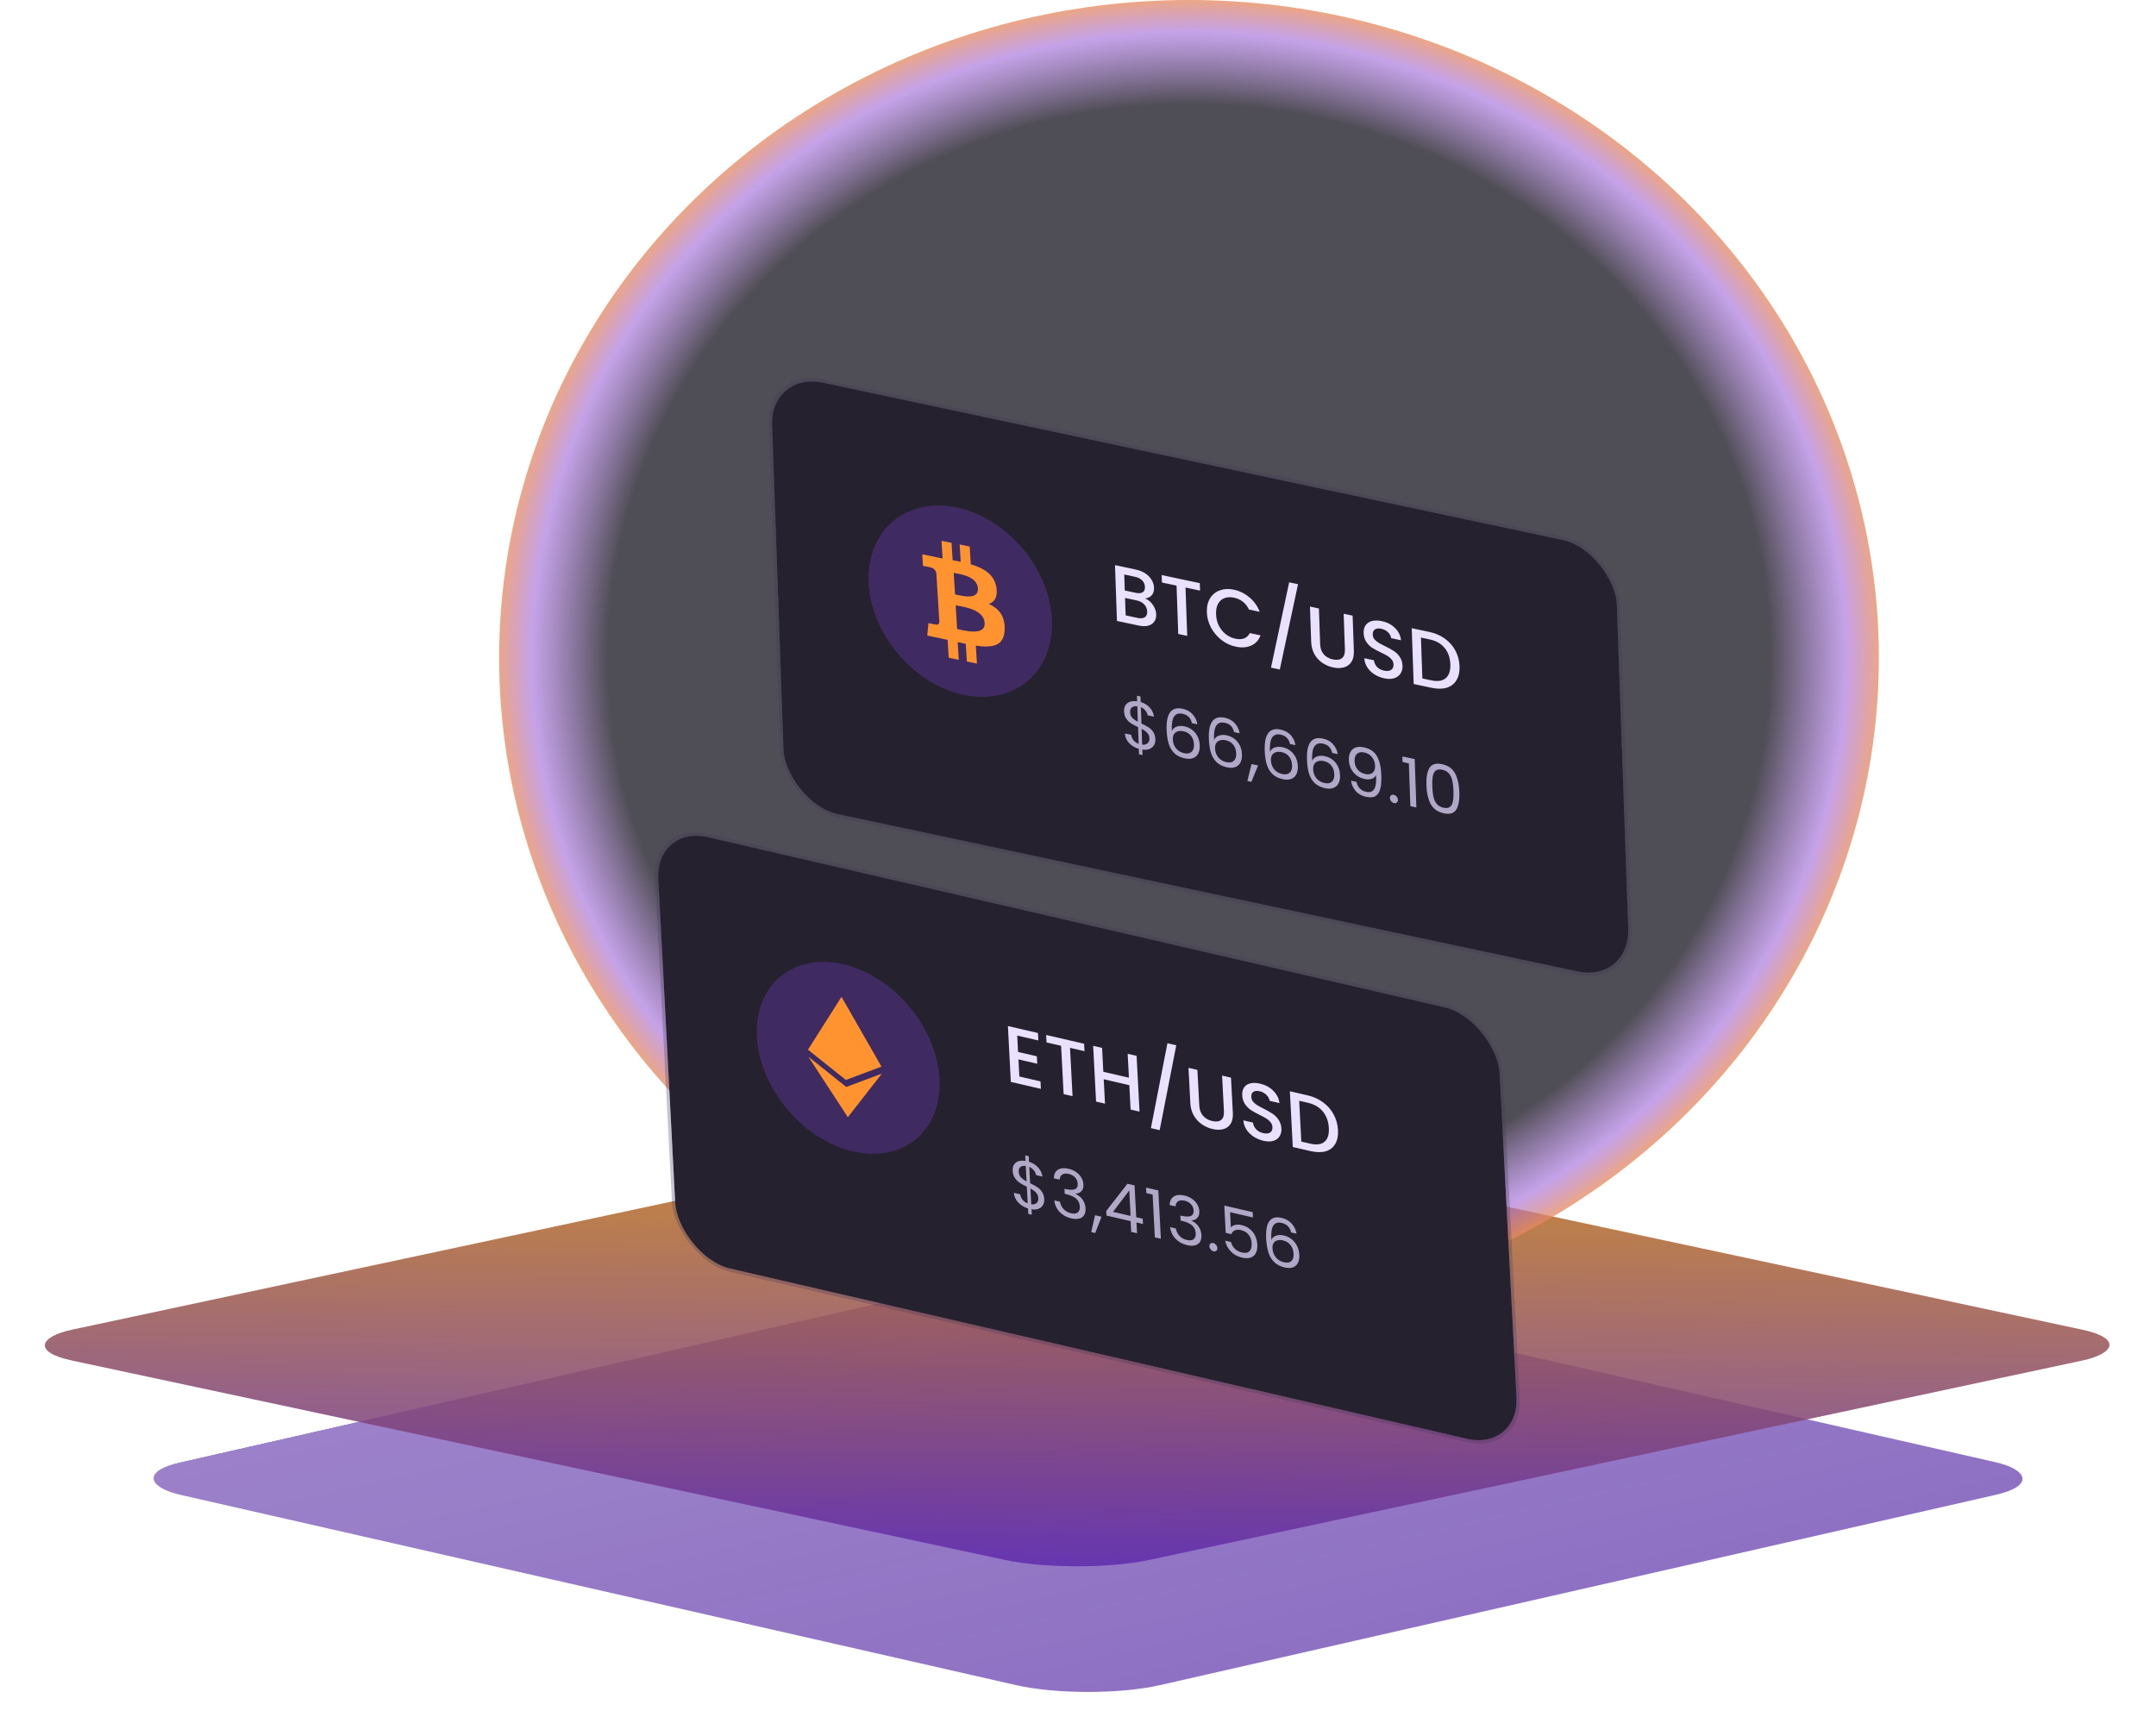 <svg xmlns="http://www.w3.org/2000/svg" width="644" height="511" viewBox="0 0 644 511" fill="none"><g filter="url(#filter0_b_359_1398)"><g clip-path="url(#clip0_359_1398)"><rect width="300" height="300" rx="22" transform="matrix(-0.975 0.222 0.975 0.222 325 375.044)" fill="url(#paint0_linear_359_1398)" fill-opacity="0.8"></rect></g></g><g clip-path="url(#clip1_359_1398)"><rect width="329" height="329" rx="22" transform="matrix(0.978 0.209 -0.978 0.209 321.746 333.027)" fill="url(#paint1_linear_359_1398)" fill-opacity="0.8"></rect><rect width="329" height="329" rx="22" transform="matrix(0.978 0.209 -0.978 0.209 321.746 333.027)" fill="#23202A" fill-opacity="0.3"></rect></g><ellipse cx="355.158" cy="196.5" rx="206.062" ry="196.5" fill="url(#paint2_radial_359_1398)" fill-opacity="0.8"></ellipse><g clip-path="url(#clip2_359_1398)"><rect width="258" height="129" rx="16" transform="matrix(0.974 0.225 0.052 0.999 195.811 246.455)" fill="#26212E"></rect><g clip-path="url(#clip3_359_1398)"><path d="M280.179 328.847C277.319 342.992 262.981 348.683 248.183 341.575C233.363 334.463 223.678 317.227 226.539 303.103C229.399 288.957 243.716 283.262 258.535 290.374C273.332 297.459 283.039 314.701 280.179 328.847Z" fill="#3F2B61"></path><g clip-path="url(#clip4_359_1398)"><path d="M263.292 318.6L252.663 322.584L241.343 313.533L251.362 297.755L263.292 318.6ZM252.773 324.676L241.453 315.626L253.246 333.706L263.409 320.695L252.773 324.676Z" fill="#FF932F"></path></g></g><path d="M303.844 309.331L304.1 314.22L309.712 315.516L309.829 317.745L304.217 316.449L304.484 321.554L310.798 323.012L310.915 325.241L301.935 323.167L301.061 306.486L310.041 308.559L310.158 310.788L303.844 309.331ZM323.825 311.766L323.942 313.994L319.616 312.996L320.372 327.424L317.706 326.808L316.95 312.38L312.6 311.376L312.484 309.147L323.825 311.766ZM339.504 315.385L340.377 332.042L337.711 331.427L337.329 324.141L329.682 322.375L330.064 329.661L327.398 329.046L326.525 312.389L329.191 313.004L329.565 320.147L337.212 321.912L336.838 314.77L339.504 315.385ZM351.353 312.225L346.398 337.576L343.779 336.971L348.711 311.615L351.353 312.225ZM357.668 319.579L358.224 330.196C358.291 331.458 358.66 332.483 359.333 333.27C360.021 334.06 360.942 334.588 362.096 334.855C363.265 335.124 364.152 335.014 364.758 334.522C365.379 334.034 365.657 333.159 365.591 331.897L365.034 321.279L367.7 321.895L368.254 332.464C368.325 333.822 368.097 334.906 367.57 335.716C367.042 336.525 366.307 337.05 365.365 337.29C364.423 337.531 363.367 337.516 362.198 337.246C361.029 336.976 359.949 336.498 358.958 335.811C357.982 335.128 357.189 334.251 356.579 333.178C355.968 332.106 355.627 330.891 355.556 329.533L355.002 318.963L357.668 319.579ZM377.408 340.757C376.317 340.505 375.325 340.087 374.431 339.502C373.537 338.901 372.822 338.183 372.286 337.349C371.749 336.515 371.456 335.619 371.405 334.66L374.258 335.319C374.358 336.052 374.662 336.706 375.17 337.281C375.693 337.86 376.399 338.251 377.287 338.457C378.207 338.669 378.913 338.611 379.404 338.282C379.894 337.938 380.12 337.406 380.082 336.687C380.053 336.128 379.866 335.634 379.52 335.207C379.19 334.784 378.778 334.42 378.284 334.117C377.807 333.817 377.141 333.458 376.287 333.04C375.212 332.508 374.332 332.021 373.647 331.578C372.976 331.124 372.39 330.531 371.89 329.8C371.39 329.068 371.112 328.184 371.058 327.145C371.008 326.186 371.197 325.401 371.627 324.79C372.057 324.179 372.683 323.779 373.505 323.59C374.327 323.401 375.291 323.434 376.398 323.69C377.973 324.053 379.28 324.758 380.321 325.803C381.376 326.836 381.995 328.068 382.178 329.499L379.231 328.819C379.153 328.201 378.845 327.617 378.308 327.067C377.771 326.516 377.081 326.144 376.239 325.95C375.475 325.773 374.862 325.829 374.4 326.117C373.938 326.405 373.726 326.924 373.765 327.675C373.792 328.187 373.962 328.644 374.276 329.048C374.605 329.44 375.008 329.785 375.486 330.085C375.963 330.385 376.614 330.74 377.436 331.151C378.528 331.703 379.416 332.208 380.103 332.666C380.805 333.128 381.406 333.733 381.907 334.48C382.423 335.215 382.709 336.109 382.764 337.164C382.809 338.011 382.624 338.757 382.212 339.404C381.814 340.054 381.199 340.512 380.366 340.777C379.548 341.03 378.562 341.024 377.408 340.757ZM390.593 327.18C392.323 327.58 393.853 328.272 395.183 329.258C396.528 330.231 397.585 331.438 398.353 332.878C399.137 334.306 399.573 335.867 399.661 337.561C399.75 339.254 399.469 340.642 398.817 341.722C398.18 342.807 397.225 343.533 395.951 343.902C394.691 344.258 393.196 344.237 391.466 343.837L386.157 342.612L385.284 325.954L390.593 327.18ZM391.349 341.608C393.251 342.047 394.681 341.857 395.639 341.036C396.597 340.215 397.026 338.846 396.925 336.929C396.824 334.996 396.238 333.369 395.168 332.048C394.098 330.728 392.611 329.848 390.709 329.409L388.067 328.799L388.706 340.998L391.349 341.608Z" fill="#EAE0FF"></path><path d="M311.92 358.206C311.954 358.846 311.83 359.422 311.549 359.936C311.267 360.437 310.831 360.809 310.24 361.055C309.663 361.303 308.954 361.356 308.112 361.214L308.197 362.832L307.144 362.589L307.06 360.971C305.872 360.592 304.89 359.984 304.115 359.147C303.339 358.297 302.917 357.351 302.849 356.31L304.74 356.746C304.821 357.317 305.048 357.85 305.42 358.344C305.806 358.84 306.326 359.217 306.981 359.473L306.719 354.48C305.837 354.053 305.123 353.658 304.578 353.295C304.033 352.933 303.559 352.455 303.155 351.862C302.752 351.269 302.528 350.546 302.483 349.694C302.427 348.616 302.744 347.808 303.434 347.27C304.138 346.735 305.098 346.569 306.315 346.771L306.228 345.113L307.281 345.356L307.368 347.014C308.477 347.362 309.386 347.934 310.095 348.729C310.803 349.51 311.236 350.419 311.393 351.455L309.503 351.019C309.413 350.538 309.19 350.072 308.833 349.621C308.475 349.157 308.013 348.8 307.448 348.552L307.704 353.425C308.573 353.849 309.28 354.243 309.825 354.605C310.383 354.958 310.857 355.429 311.247 356.019C311.65 356.612 311.875 357.341 311.92 358.206ZM304.291 350.013C304.325 350.665 304.539 351.208 304.934 351.641C305.329 352.074 305.896 352.488 306.636 352.882L306.394 348.269C305.722 348.179 305.194 348.281 304.812 348.574C304.429 348.854 304.255 349.334 304.291 350.013ZM308.034 359.736C308.732 359.818 309.264 359.685 309.631 359.335C310.01 358.989 310.184 358.509 310.152 357.897C310.118 357.245 309.897 356.7 309.489 356.264C309.08 355.815 308.513 355.401 307.787 355.023L308.034 359.736ZM314.77 351.959C314.797 350.755 315.208 349.903 316.003 349.402C316.799 348.902 317.859 348.804 319.184 349.11C320.067 349.314 320.836 349.656 321.49 350.136C322.156 350.606 322.667 351.157 323.021 351.792C323.388 352.429 323.59 353.1 323.627 353.806C323.67 354.632 323.474 355.29 323.037 355.781C322.614 356.275 322.037 356.524 321.305 356.526L321.31 356.626C322.166 357.034 322.857 357.607 323.383 358.347C323.91 359.087 324.2 359.963 324.253 360.975C324.293 361.734 324.16 362.38 323.854 362.915C323.548 363.436 323.066 363.792 322.408 363.982C321.751 364.172 320.948 364.158 319.999 363.939C318.622 363.621 317.473 362.994 316.551 362.058C315.629 361.108 315.08 359.942 314.905 358.56L316.62 358.956C316.752 359.776 317.105 360.502 317.677 361.134C318.249 361.766 318.99 362.187 319.899 362.397C320.809 362.607 321.485 362.526 321.927 362.155C322.382 361.773 322.589 361.196 322.549 360.424C322.497 359.425 322.134 358.631 321.462 358.042C320.789 357.452 319.797 357.006 318.484 356.703L318.036 356.6L317.957 355.082L318.424 355.19C319.619 355.452 320.511 355.461 321.102 355.216C321.691 354.957 321.965 354.415 321.921 353.59C321.884 352.884 321.627 352.266 321.15 351.735C320.686 351.207 320.038 350.847 319.207 350.655C318.402 350.469 317.763 350.532 317.292 350.844C316.82 351.156 316.558 351.661 316.505 352.359L314.77 351.959ZM329.038 363.441L327.137 368.31L325.949 368.035L327.09 362.991L329.038 363.441ZM330.507 363.09L330.435 361.711L336.766 353.584L338.89 354.074L339.388 363.581L341.337 364.031L341.42 365.609L339.471 365.159L339.64 368.375L337.886 367.97L337.717 364.754L330.507 363.09ZM337.314 355.585L332.47 361.984L337.713 363.194L337.314 355.585ZM342.417 356.388L342.33 354.73L345.994 355.576L346.751 370.016L344.958 369.602L344.288 356.82L342.417 356.388ZM349.387 359.95C349.413 358.746 349.824 357.894 350.619 357.394C351.415 356.893 352.475 356.796 353.8 357.102C354.683 357.306 355.452 357.648 356.106 358.128C356.772 358.597 357.283 359.149 357.637 359.783C358.004 360.421 358.206 361.092 358.243 361.798C358.286 362.623 358.09 363.282 357.653 363.773C357.23 364.267 356.653 364.515 355.921 364.517L355.926 364.617C356.782 365.025 357.473 365.599 358 366.339C358.526 367.079 358.816 367.955 358.869 368.967C358.909 369.725 358.776 370.372 358.47 370.907C358.164 371.428 357.682 371.784 357.024 371.974C356.367 372.164 355.564 372.15 354.616 371.931C353.238 371.613 352.089 370.986 351.167 370.049C350.245 369.1 349.696 367.934 349.521 366.552L351.236 366.948C351.368 367.768 351.721 368.494 352.293 369.126C352.865 369.757 353.606 370.178 354.515 370.388C355.425 370.598 356.101 370.518 356.543 370.146C356.998 369.765 357.205 369.188 357.165 368.415C357.113 367.417 356.75 366.623 356.078 366.033C355.405 365.444 354.413 364.998 353.1 364.695L352.652 364.591L352.573 363.074L353.04 363.181C354.235 363.444 355.127 363.453 355.718 363.208C356.307 362.949 356.581 362.407 356.537 361.582C356.5 360.876 356.243 360.258 355.766 359.727C355.302 359.198 354.655 358.838 353.823 358.646C353.018 358.461 352.379 358.524 351.908 358.836C351.436 359.148 351.174 359.653 351.121 360.351L349.387 359.95ZM362.526 373.777C362.188 373.699 361.896 373.513 361.65 373.219C361.403 372.926 361.271 372.606 361.253 372.26C361.235 371.913 361.336 371.647 361.557 371.462C361.779 371.276 362.058 371.222 362.396 371.3C362.721 371.375 363 371.558 363.233 371.849C363.48 372.142 363.612 372.462 363.63 372.808C363.648 373.155 363.547 373.421 363.325 373.606C363.117 373.795 362.851 373.852 362.526 373.777ZM374.258 363.66L367.418 362.081L367.657 366.635C367.933 366.278 368.357 366.034 368.927 365.902C369.497 365.758 370.12 365.763 370.796 365.919C371.874 366.168 372.763 366.604 373.463 367.226C374.163 367.834 374.674 368.538 374.998 369.336C375.335 370.124 375.524 370.924 375.567 371.736C375.617 372.695 375.487 373.513 375.176 374.191C374.865 374.869 374.357 375.344 373.653 375.616C372.961 375.89 372.083 375.904 371.017 375.658C369.653 375.343 368.53 374.729 367.648 373.815C366.766 372.901 366.202 371.824 365.958 370.583L367.692 370.984C367.901 371.782 368.289 372.457 368.857 373.009C369.425 373.561 370.125 373.933 370.956 374.125C371.983 374.362 372.739 374.227 373.226 373.722C373.712 373.202 373.928 372.424 373.874 371.385C373.819 370.346 373.518 369.487 372.969 368.808C372.419 368.116 371.637 367.653 370.624 367.419C369.936 367.26 369.341 367.293 368.839 367.519C368.35 367.735 368.004 368.109 367.8 368.641L366.125 368.254L365.697 360.105L374.174 362.062L374.258 363.66ZM385.657 368.127C385.294 366.583 384.365 365.638 382.871 365.294C381.715 365.027 380.875 365.286 380.351 366.073C379.827 366.847 379.626 368.28 379.749 370.374C380.011 369.75 380.477 369.325 381.145 369.098C381.826 368.86 382.595 368.841 383.452 369.038C384.79 369.347 385.878 370.019 386.715 371.055C387.565 372.093 388.03 373.364 388.109 374.869C388.156 375.774 388.023 376.546 387.71 377.184C387.41 377.825 386.92 378.277 386.241 378.542C385.575 378.809 384.748 378.828 383.761 378.6C382.423 378.291 381.361 377.744 380.575 376.957C379.79 376.171 379.219 375.204 378.864 374.056C378.508 372.909 378.289 371.543 378.206 369.958C377.95 365.072 379.485 363.012 382.811 363.78C384.084 364.074 385.103 364.658 385.867 365.531C386.632 366.405 387.107 367.396 387.294 368.505L385.657 368.127ZM383.163 370.491C382.604 370.362 382.084 370.36 381.603 370.486C381.121 370.598 380.737 370.858 380.45 371.266C380.176 371.663 380.056 372.201 380.092 372.88C380.145 373.892 380.474 374.783 381.079 375.554C381.684 376.312 382.519 376.814 383.584 377.06C384.493 377.27 385.199 377.15 385.702 376.7C386.217 376.241 386.449 375.518 386.397 374.533C386.342 373.494 386.04 372.622 385.49 371.916C384.939 371.197 384.163 370.722 383.163 370.491Z" fill="#B1A7C7"></path></g><rect x="-0.513" y="-0.612" width="259" height="130" rx="16.5" transform="matrix(0.974 0.225 0.052 0.999 195.83 246.57)" stroke="#453A5C" stroke-opacity="0.3"></rect><g clip-path="url(#clip5_359_1398)"><rect width="258" height="129" rx="16" transform="matrix(0.978 0.208 0.035 0.999 230.073 110.964)" fill="#26212E"></rect><g clip-path="url(#clip6_359_1398)"><path d="M313.643 191.986C310.508 206.207 295.953 212.163 281.163 205.309C266.352 198.449 256.898 181.357 260.034 167.158C263.17 152.937 277.703 146.976 292.514 153.835C307.303 160.668 316.779 177.765 313.643 191.986Z" fill="#3F2B61"></path><path d="M297.628 175.513C297.042 171.634 293.894 169.71 289.97 168.548L289.65 163.249L286.647 162.628L286.968 167.79C286.176 167.631 285.364 167.474 284.558 167.34L284.231 162.156L281.227 161.536L281.56 166.811C280.9 166.691 280.26 166.569 279.639 166.446L279.633 166.424L275.474 165.575L275.695 169.016C275.695 169.016 277.913 169.431 277.88 169.457C279.101 169.703 279.542 170.551 279.693 171.233L280.058 177.266C280.144 177.284 280.25 177.301 280.388 177.361C280.282 177.345 280.177 177.328 280.065 177.289L280.582 185.731C280.551 186.125 280.36 186.735 279.521 186.557C279.554 186.601 277.336 186.116 277.336 186.116L276.972 189.846L280.899 190.663C281.632 190.825 282.338 190.965 283.051 191.128L283.383 196.473L286.387 197.094L286.067 191.794C286.885 191.974 287.704 192.153 288.476 192.313L288.809 197.589L291.813 198.209L291.48 192.864C296.533 193.588 299.993 192.96 300.1 187.956C300.203 183.943 298.289 181.735 295.366 180.396C297.079 179.807 298.061 178.341 297.628 175.513ZM294.12 186.092C294.375 190.083 287.937 188.316 285.897 187.89L285.458 180.801C287.498 181.228 293.874 181.916 294.12 186.092ZM292.108 175.785C292.327 179.433 286.965 177.899 285.268 177.543L284.875 171.12C286.571 171.476 291.871 172 292.108 175.785Z" fill="#FF932F"></path></g><path d="M342.069 178.768C342.951 179.115 343.711 179.744 344.349 180.658C344.987 181.571 345.323 182.523 345.357 183.515C345.387 184.362 345.195 185.083 344.78 185.677C344.381 186.259 343.782 186.663 342.982 186.89C342.182 187.101 341.241 187.092 340.162 186.862L333.635 185.475L333.053 168.805L339.274 170.127C340.385 170.364 341.347 170.758 342.158 171.312C342.97 171.865 343.591 172.513 344.02 173.255C344.45 173.981 344.678 174.744 344.706 175.543C344.74 176.503 344.517 177.249 344.039 177.782C343.56 178.316 342.904 178.644 342.069 178.768ZM335.974 176.378L339.284 177.081C340.161 177.267 340.834 177.212 341.306 176.916C341.792 176.606 342.022 176.068 341.995 175.3C341.969 174.549 341.698 173.912 341.182 173.39C340.682 172.855 339.994 172.494 339.117 172.308L335.807 171.605L335.974 176.378ZM339.849 184.582C340.757 184.774 341.461 184.702 341.962 184.364C342.463 184.026 342.699 183.457 342.671 182.658C342.643 181.842 342.346 181.137 341.782 180.54C341.217 179.944 340.481 179.55 339.573 179.357L336.052 178.608L336.234 183.813L339.849 184.582ZM358.381 174.189L358.459 176.419L354.116 175.496L354.62 189.935L351.944 189.366L351.439 174.927L347.073 173.999L346.995 171.768L358.381 174.189ZM360.489 182.874C360.432 181.243 360.748 179.858 361.439 178.719C362.145 177.584 363.119 176.791 364.362 176.341C365.619 175.878 367.007 175.808 368.525 176.131C370.262 176.5 371.819 177.267 373.196 178.433C374.588 179.586 375.617 181.026 376.283 182.755L373.067 182.072C372.613 181.102 372.004 180.322 371.237 179.731C370.471 179.139 369.595 178.739 368.609 178.529C367.529 178.3 366.575 178.343 365.747 178.659C364.92 178.975 364.279 179.545 363.827 180.369C363.389 181.197 363.192 182.227 363.235 183.458C363.278 184.689 363.551 185.818 364.053 186.846C364.57 187.876 365.26 188.737 366.123 189.428C366.986 190.104 367.957 190.556 369.037 190.786C370.023 190.995 370.884 190.964 371.62 190.692C372.356 190.42 372.92 189.889 373.312 189.099L376.528 189.783C375.974 191.252 375.031 192.274 373.699 192.848C372.384 193.425 370.857 193.529 369.12 193.16C367.586 192.834 366.173 192.177 364.88 191.188C363.587 190.183 362.542 188.953 361.745 187.498C360.965 186.046 360.546 184.505 360.489 182.874ZM387.725 174.498L382.277 199.98L379.648 199.421L385.072 173.934L387.725 174.498ZM393.959 181.751L394.33 192.377C394.374 193.64 394.729 194.659 395.393 195.435C396.072 196.215 396.991 196.727 398.149 196.974C399.323 197.223 400.22 197.096 400.839 196.593C401.474 196.093 401.769 195.212 401.725 193.948L401.354 183.323L404.03 183.892L404.4 194.469C404.447 195.828 404.198 196.918 403.652 197.739C403.106 198.559 402.355 199.098 401.401 199.355C400.447 199.613 399.383 199.617 398.209 199.367C397.036 199.118 395.956 198.658 394.969 197.988C393.998 197.321 393.215 196.456 392.618 195.393C392.022 194.33 391.7 193.119 391.652 191.76L391.283 181.182L393.959 181.751ZM413.479 202.613C412.383 202.38 411.39 201.978 410.501 201.408C409.61 200.822 408.902 200.116 408.376 199.29C407.85 198.464 407.57 197.572 407.537 196.612L410.401 197.221C410.489 197.954 410.783 198.604 411.285 199.17C411.802 199.741 412.506 200.121 413.398 200.31C414.322 200.506 415.034 200.436 415.535 200.098C416.035 199.744 416.272 199.207 416.247 198.487C416.228 197.928 416.047 197.437 415.707 197.015C415.381 196.597 414.973 196.24 414.481 195.945C414.005 195.654 413.34 195.306 412.487 194.903C411.413 194.389 410.534 193.916 409.851 193.485C409.183 193.042 408.604 192.458 408.112 191.735C407.621 191.011 407.357 190.13 407.321 189.091C407.287 188.131 407.493 187.342 407.937 186.722C408.382 186.102 409.02 185.69 409.851 185.486C410.683 185.282 411.655 185.298 412.766 185.534C414.346 185.87 415.652 186.552 416.682 187.581C417.727 188.597 418.329 189.82 418.488 191.25L415.53 190.621C415.462 190.004 415.162 189.424 414.63 188.883C414.099 188.341 413.41 187.981 412.565 187.801C411.798 187.638 411.179 187.705 410.708 188.001C410.237 188.298 410.015 188.822 410.041 189.574C410.059 190.085 410.222 190.541 410.531 190.94C410.855 191.326 411.256 191.665 411.732 191.957C412.208 192.248 412.857 192.593 413.679 192.989C414.769 193.523 415.656 194.013 416.34 194.46C417.039 194.91 417.634 195.505 418.126 196.244C418.633 196.971 418.905 197.862 418.942 198.917C418.972 199.765 418.773 200.516 418.345 201.171C417.933 201.83 417.305 202.299 416.46 202.58C415.631 202.848 414.637 202.859 413.479 202.613ZM427.012 188.777C428.749 189.146 430.279 189.812 431.602 190.776C432.94 191.727 433.983 192.917 434.732 194.346C435.496 195.762 435.908 197.318 435.967 199.013C436.026 200.708 435.718 202.102 435.041 203.196C434.381 204.294 433.405 205.039 432.114 205.431C430.838 205.81 429.331 205.816 427.594 205.446L422.265 204.314L421.683 187.644L427.012 188.777ZM427.516 203.216C429.425 203.622 430.87 203.405 431.85 202.566C432.831 201.727 433.288 200.348 433.221 198.429C433.153 196.494 432.592 194.875 431.536 193.571C430.481 192.268 428.999 191.413 427.089 191.007L424.437 190.443L424.863 202.652L427.516 203.216Z" fill="#EAE0FF"></path><path d="M345.116 220.829C345.138 221.469 345.003 222.048 344.71 222.568C344.417 223.075 343.971 223.456 343.372 223.712C342.785 223.971 342.069 224.037 341.223 223.91L341.28 225.529L340.223 225.305L340.167 223.686C338.976 223.327 337.998 222.735 337.231 221.911C336.464 221.073 336.056 220.133 336.006 219.091L337.904 219.495C337.975 220.065 338.195 220.595 338.561 221.083C338.941 221.573 339.459 221.941 340.114 222.186L339.94 217.189C339.058 216.777 338.346 216.394 337.803 216.041C337.26 215.687 336.79 215.217 336.394 214.63C335.998 214.044 335.785 213.324 335.756 212.471C335.718 211.392 336.052 210.577 336.758 210.026C337.476 209.477 338.447 209.294 339.67 209.474L339.612 207.815L340.669 208.04L340.727 209.699C341.839 210.028 342.745 210.584 343.445 211.368C344.145 212.138 344.565 213.041 344.705 214.076L342.807 213.672C342.726 213.192 342.509 212.729 342.157 212.284C341.804 211.826 341.346 211.477 340.781 211.238L340.951 216.115C341.82 216.524 342.525 216.906 343.069 217.259C343.624 217.602 344.093 218.066 344.476 218.65C344.872 219.236 345.085 219.963 345.116 220.829ZM337.571 212.758C337.594 213.411 337.801 213.951 338.191 214.378C338.581 214.804 339.146 215.209 339.884 215.59L339.723 210.973C339.047 210.896 338.514 211.007 338.123 211.308C337.731 211.595 337.548 212.078 337.571 212.758ZM341.171 222.431C341.873 222.501 342.412 222.357 342.787 222.001C343.176 221.647 343.36 221.164 343.339 220.551C343.316 219.898 343.103 219.356 342.7 218.927C342.296 218.484 341.731 218.08 341.007 217.714L341.171 222.431ZM356.017 216.004C355.678 214.464 354.759 213.534 353.259 213.216C352.098 212.969 351.247 213.244 350.705 214.042C350.163 214.826 349.935 216.265 350.021 218.36C350.297 217.731 350.774 217.297 351.451 217.057C352.142 216.807 352.917 216.774 353.778 216.957C355.121 217.242 356.206 217.896 357.031 218.918C357.869 219.942 358.315 221.208 358.367 222.713C358.399 223.619 358.251 224.395 357.924 225.04C357.61 225.687 357.109 226.149 356.419 226.426C355.743 226.705 354.909 226.74 353.918 226.529C352.575 226.244 351.514 225.714 350.736 224.94C349.958 224.166 349.401 223.208 349.063 222.065C348.725 220.922 348.529 219.557 348.473 217.972C348.303 213.081 349.887 210.991 353.225 211.701C354.504 211.972 355.52 212.539 356.275 213.4C357.03 214.262 357.492 215.246 357.66 216.353L356.017 216.004ZM353.46 218.417C352.899 218.297 352.375 218.305 351.888 218.44C351.4 218.561 351.008 218.828 350.712 219.241C350.428 219.644 350.298 220.185 350.322 220.864C350.357 221.877 350.673 222.764 351.269 223.526C351.865 224.274 352.698 224.762 353.767 224.989C354.68 225.183 355.394 225.051 355.909 224.591C356.436 224.121 356.682 223.393 356.648 222.407C356.612 221.368 356.322 220.5 355.78 219.803C355.238 219.092 354.464 218.63 353.46 218.417ZM368.63 218.685C368.291 217.145 367.372 216.215 365.872 215.897C364.712 215.65 363.86 215.925 363.319 216.723C362.777 217.507 362.548 218.946 362.635 221.041C362.91 220.412 363.387 219.978 364.065 219.738C364.755 219.488 365.531 219.455 366.391 219.638C367.735 219.923 368.819 220.577 369.644 221.599C370.483 222.623 370.928 223.889 370.981 225.394C371.013 226.301 370.865 227.076 370.538 227.721C370.224 228.368 369.722 228.83 369.033 229.107C368.356 229.386 367.523 229.421 366.532 229.21C365.188 228.925 364.128 228.395 363.35 227.621C362.572 226.848 362.014 225.889 361.677 224.746C361.339 223.603 361.142 222.239 361.087 220.653C360.916 215.762 362.5 213.672 365.839 214.382C367.117 214.653 368.134 215.22 368.889 216.082C369.644 216.943 370.105 217.927 370.273 219.034L368.63 218.685ZM366.073 221.098C365.513 220.978 364.989 220.986 364.501 221.121C364.014 221.242 363.622 221.509 363.326 221.922C363.042 222.325 362.912 222.866 362.936 223.546C362.971 224.558 363.287 225.445 363.883 226.207C364.479 226.955 365.311 227.443 366.381 227.67C367.294 227.864 368.007 227.732 368.522 227.272C369.049 226.803 369.296 226.075 369.261 225.088C369.225 224.049 368.936 223.181 368.394 222.484C367.851 221.773 367.078 221.311 366.073 221.098ZM375.789 228.638L373.785 233.549L372.592 233.296L373.832 228.223L375.789 228.638ZM385.317 222.232C384.979 220.692 384.06 219.762 382.56 219.444C381.399 219.197 380.548 219.472 380.006 220.27C379.464 221.054 379.236 222.493 379.322 224.588C379.598 223.959 380.074 223.525 380.752 223.285C381.442 223.035 382.218 223.002 383.079 223.185C384.422 223.47 385.506 224.124 386.332 225.146C387.17 226.17 387.616 227.436 387.668 228.941C387.7 229.848 387.552 230.623 387.225 231.268C386.911 231.915 386.41 232.377 385.72 232.654C385.044 232.933 384.21 232.968 383.219 232.757C381.876 232.472 380.815 231.942 380.037 231.168C379.259 230.395 378.702 229.436 378.364 228.293C378.026 227.15 377.83 225.786 377.774 224.2C377.604 219.309 379.188 217.219 382.526 217.929C383.804 218.2 384.821 218.767 385.576 219.629C386.331 220.49 386.793 221.474 386.961 222.581L385.317 222.232ZM382.761 224.645C382.2 224.525 381.676 224.533 381.189 224.668C380.701 224.789 380.309 225.056 380.013 225.469C379.729 225.872 379.599 226.413 379.623 227.093C379.658 228.105 379.974 228.992 380.57 229.754C381.166 230.502 381.999 230.99 383.068 231.217C383.981 231.411 384.695 231.279 385.209 230.819C385.737 230.35 385.983 229.622 385.949 228.636C385.912 227.596 385.623 226.728 385.081 226.031C384.538 225.32 383.765 224.858 382.761 224.645ZM397.931 224.913C397.592 223.373 396.673 222.444 395.173 222.125C394.013 221.878 393.161 222.153 392.62 222.951C392.077 223.735 391.849 225.175 391.935 227.269C392.211 226.64 392.688 226.206 393.366 225.966C394.056 225.716 394.832 225.683 395.692 225.866C397.036 226.151 398.12 226.805 398.945 227.827C399.784 228.852 400.229 230.117 400.282 231.623C400.313 232.529 400.166 233.304 399.839 233.949C399.525 234.596 399.023 235.058 398.334 235.335C397.657 235.615 396.824 235.649 395.832 235.438C394.489 235.153 393.428 234.623 392.651 233.849C391.873 233.076 391.315 232.117 390.977 230.974C390.64 229.831 390.443 228.467 390.388 226.881C390.217 221.991 391.801 219.9 395.14 220.61C396.418 220.882 397.434 221.448 398.19 222.31C398.945 223.171 399.406 224.155 399.574 225.262L397.931 224.913ZM395.374 227.326C394.814 227.207 394.29 227.214 393.802 227.349C393.315 227.47 392.923 227.737 392.626 228.15C392.343 228.553 392.213 229.094 392.236 229.774C392.272 230.786 392.588 231.673 393.184 232.435C393.78 233.183 394.612 233.671 395.682 233.898C396.594 234.092 397.308 233.96 397.823 233.501C398.35 233.031 398.597 232.303 398.562 231.317C398.526 230.277 398.237 229.409 397.695 228.712C397.152 228.001 396.379 227.539 395.374 227.326ZM405.199 233.541C405.356 234.328 405.676 234.978 406.16 235.491C406.657 236.006 407.31 236.35 408.118 236.522C409.201 236.752 409.981 236.488 410.46 235.73C410.951 234.975 411.148 233.568 411.05 231.511C410.797 232.052 410.357 232.428 409.73 232.639C409.103 232.836 408.398 232.852 407.615 232.685C406.742 232.5 405.953 232.153 405.249 231.647C404.558 231.129 404.004 230.476 403.588 229.687C403.172 228.897 402.947 228.003 402.912 227.004C402.862 225.578 403.227 224.518 404.005 223.823C404.783 223.116 405.915 222.92 407.402 223.236C409.228 223.624 410.527 224.502 411.3 225.87C412.085 227.241 412.52 229.125 412.604 231.524C412.663 233.203 412.561 234.557 412.299 235.586C412.05 236.617 411.584 237.345 410.9 237.768C410.228 238.194 409.286 238.278 408.074 238.02C406.743 237.738 405.694 237.151 404.925 236.26C404.156 235.369 403.699 234.346 403.555 233.191L405.199 233.541ZM407.855 231.209C408.729 231.394 409.437 231.274 409.978 230.847C410.52 230.406 410.774 229.713 410.741 228.767C410.706 227.767 410.404 226.903 409.835 226.174C409.265 225.444 408.485 224.974 407.494 224.763C406.581 224.569 405.861 224.707 405.334 225.177C404.819 225.65 404.579 226.366 404.613 227.325C404.647 228.298 404.941 229.134 405.496 229.834C406.052 230.534 406.838 230.992 407.855 231.209ZM416.428 239.895C416.089 239.823 415.798 239.642 415.555 239.353C415.312 239.063 415.184 238.745 415.172 238.398C415.16 238.052 415.267 237.784 415.493 237.594C415.72 237.404 416.002 237.345 416.342 237.417C416.668 237.486 416.946 237.664 417.176 237.951C417.419 238.241 417.547 238.559 417.559 238.906C417.571 239.252 417.464 239.52 417.237 239.71C417.024 239.903 416.754 239.965 416.428 239.895ZM418.95 227.615L418.892 225.956L422.57 226.738L423.075 241.189L421.275 240.807L420.828 228.014L418.95 227.615ZM426.071 234.505C425.991 232.213 426.293 230.505 426.979 229.381C427.664 228.244 428.92 227.869 430.746 228.257C432.558 228.643 433.853 229.559 434.628 231.007C435.403 232.442 435.831 234.305 435.911 236.597C435.992 238.929 435.69 240.663 435.005 241.801C434.32 242.938 433.071 243.314 431.258 242.929C429.432 242.54 428.131 241.622 427.356 240.175C426.58 238.727 426.152 236.837 426.071 234.505ZM434.15 236.223C434.11 235.063 433.997 234.067 433.813 233.234C433.641 232.391 433.312 231.673 432.825 231.08C432.351 230.49 431.677 230.102 430.804 229.916C429.917 229.728 429.247 229.83 428.795 230.224C428.356 230.62 428.072 231.207 427.944 231.987C427.828 232.756 427.791 233.72 427.831 234.879C427.873 236.079 427.98 237.1 428.152 237.943C428.337 238.789 428.666 239.507 429.14 240.098C429.626 240.69 430.313 241.081 431.2 241.27C432.074 241.455 432.73 241.35 433.17 240.954C433.622 240.561 433.906 239.973 434.021 239.191C434.149 238.411 434.192 237.422 434.15 236.223Z" fill="#B1A7C7"></path></g><rect x="-0.507" y="-0.604" width="259" height="130" rx="16.5" transform="matrix(0.978 0.208 0.035 0.999 230.083 111.069)" stroke="#453A5C" stroke-opacity="0.3"></rect><defs><filter id="filter0_b_359_1398" x="24.502" y="367.044" width="600.995" height="149.344" filterUnits="userSpaceOnUse" color-interpolation-filters="sRGB"><feGaussianBlur stdDeviation="4"></feGaussianBlur></filter><linearGradient id="paint0_linear_359_1398" x1="150" y1="0" x2="150" y2="300" gradientUnits="userSpaceOnUse"><stop stop-color="#55259D" stop-opacity="0.08"></stop><stop offset="0" stop-color="#5022A1" stop-opacity="0.71"></stop><stop offset="1" stop-color="#4F21A1" stop-opacity="0.8"></stop></linearGradient><linearGradient id="paint1_linear_359_1398" x1="21.081" y1="-167.542" x2="396.363" y2="251.881" gradientUnits="userSpaceOnUse"><stop stop-color="#8133F1"></stop><stop offset="0.37" stop-color="#FF932F"></stop><stop offset="1" stop-color="#8133F1"></stop></linearGradient><radialGradient id="paint2_radial_359_1398" cx="0" cy="0" r="1" gradientUnits="userSpaceOnUse" gradientTransform="translate(355.158 196.5) rotate(90) scale(201.926 211.752)"><stop offset="0.822" stop-color="#23202A"></stop><stop offset="0.93" stop-color="#A46EDB" stop-opacity="0.8"></stop><stop offset="0.995" stop-color="#FF932F"></stop></radialGradient><clipPath id="clip0_359_1398"><rect width="300" height="300" rx="22" transform="matrix(-0.975 0.222 0.975 0.222 325 375.044)" fill="white"></rect></clipPath><clipPath id="clip1_359_1398"><rect width="329" height="329" rx="22" transform="matrix(0.978 0.209 -0.978 0.209 321.746 333.027)" fill="white"></rect></clipPath><clipPath id="clip2_359_1398"><rect width="258" height="129" rx="16" transform="matrix(0.974 0.225 0.052 0.999 195.811 246.455)" fill="white"></rect></clipPath><clipPath id="clip3_359_1398"><rect width="56" height="56" fill="white" transform="matrix(0.974 0.225 0.052 0.999 224.611 281.714)"></rect></clipPath><clipPath id="clip4_359_1398"><rect width="26" height="36" fill="white" transform="matrix(0.974 0.225 0.052 0.999 239.75 295.075)"></rect></clipPath><clipPath id="clip5_359_1398"><rect width="258" height="129" rx="16" transform="matrix(0.978 0.208 0.035 0.999 230.073 110.964)" fill="white"></rect></clipPath><clipPath id="clip6_359_1398"><rect width="56" height="56" fill="white" transform="matrix(0.978 0.208 0.035 0.999 258.473 145.767)"></rect></clipPath></defs></svg>
